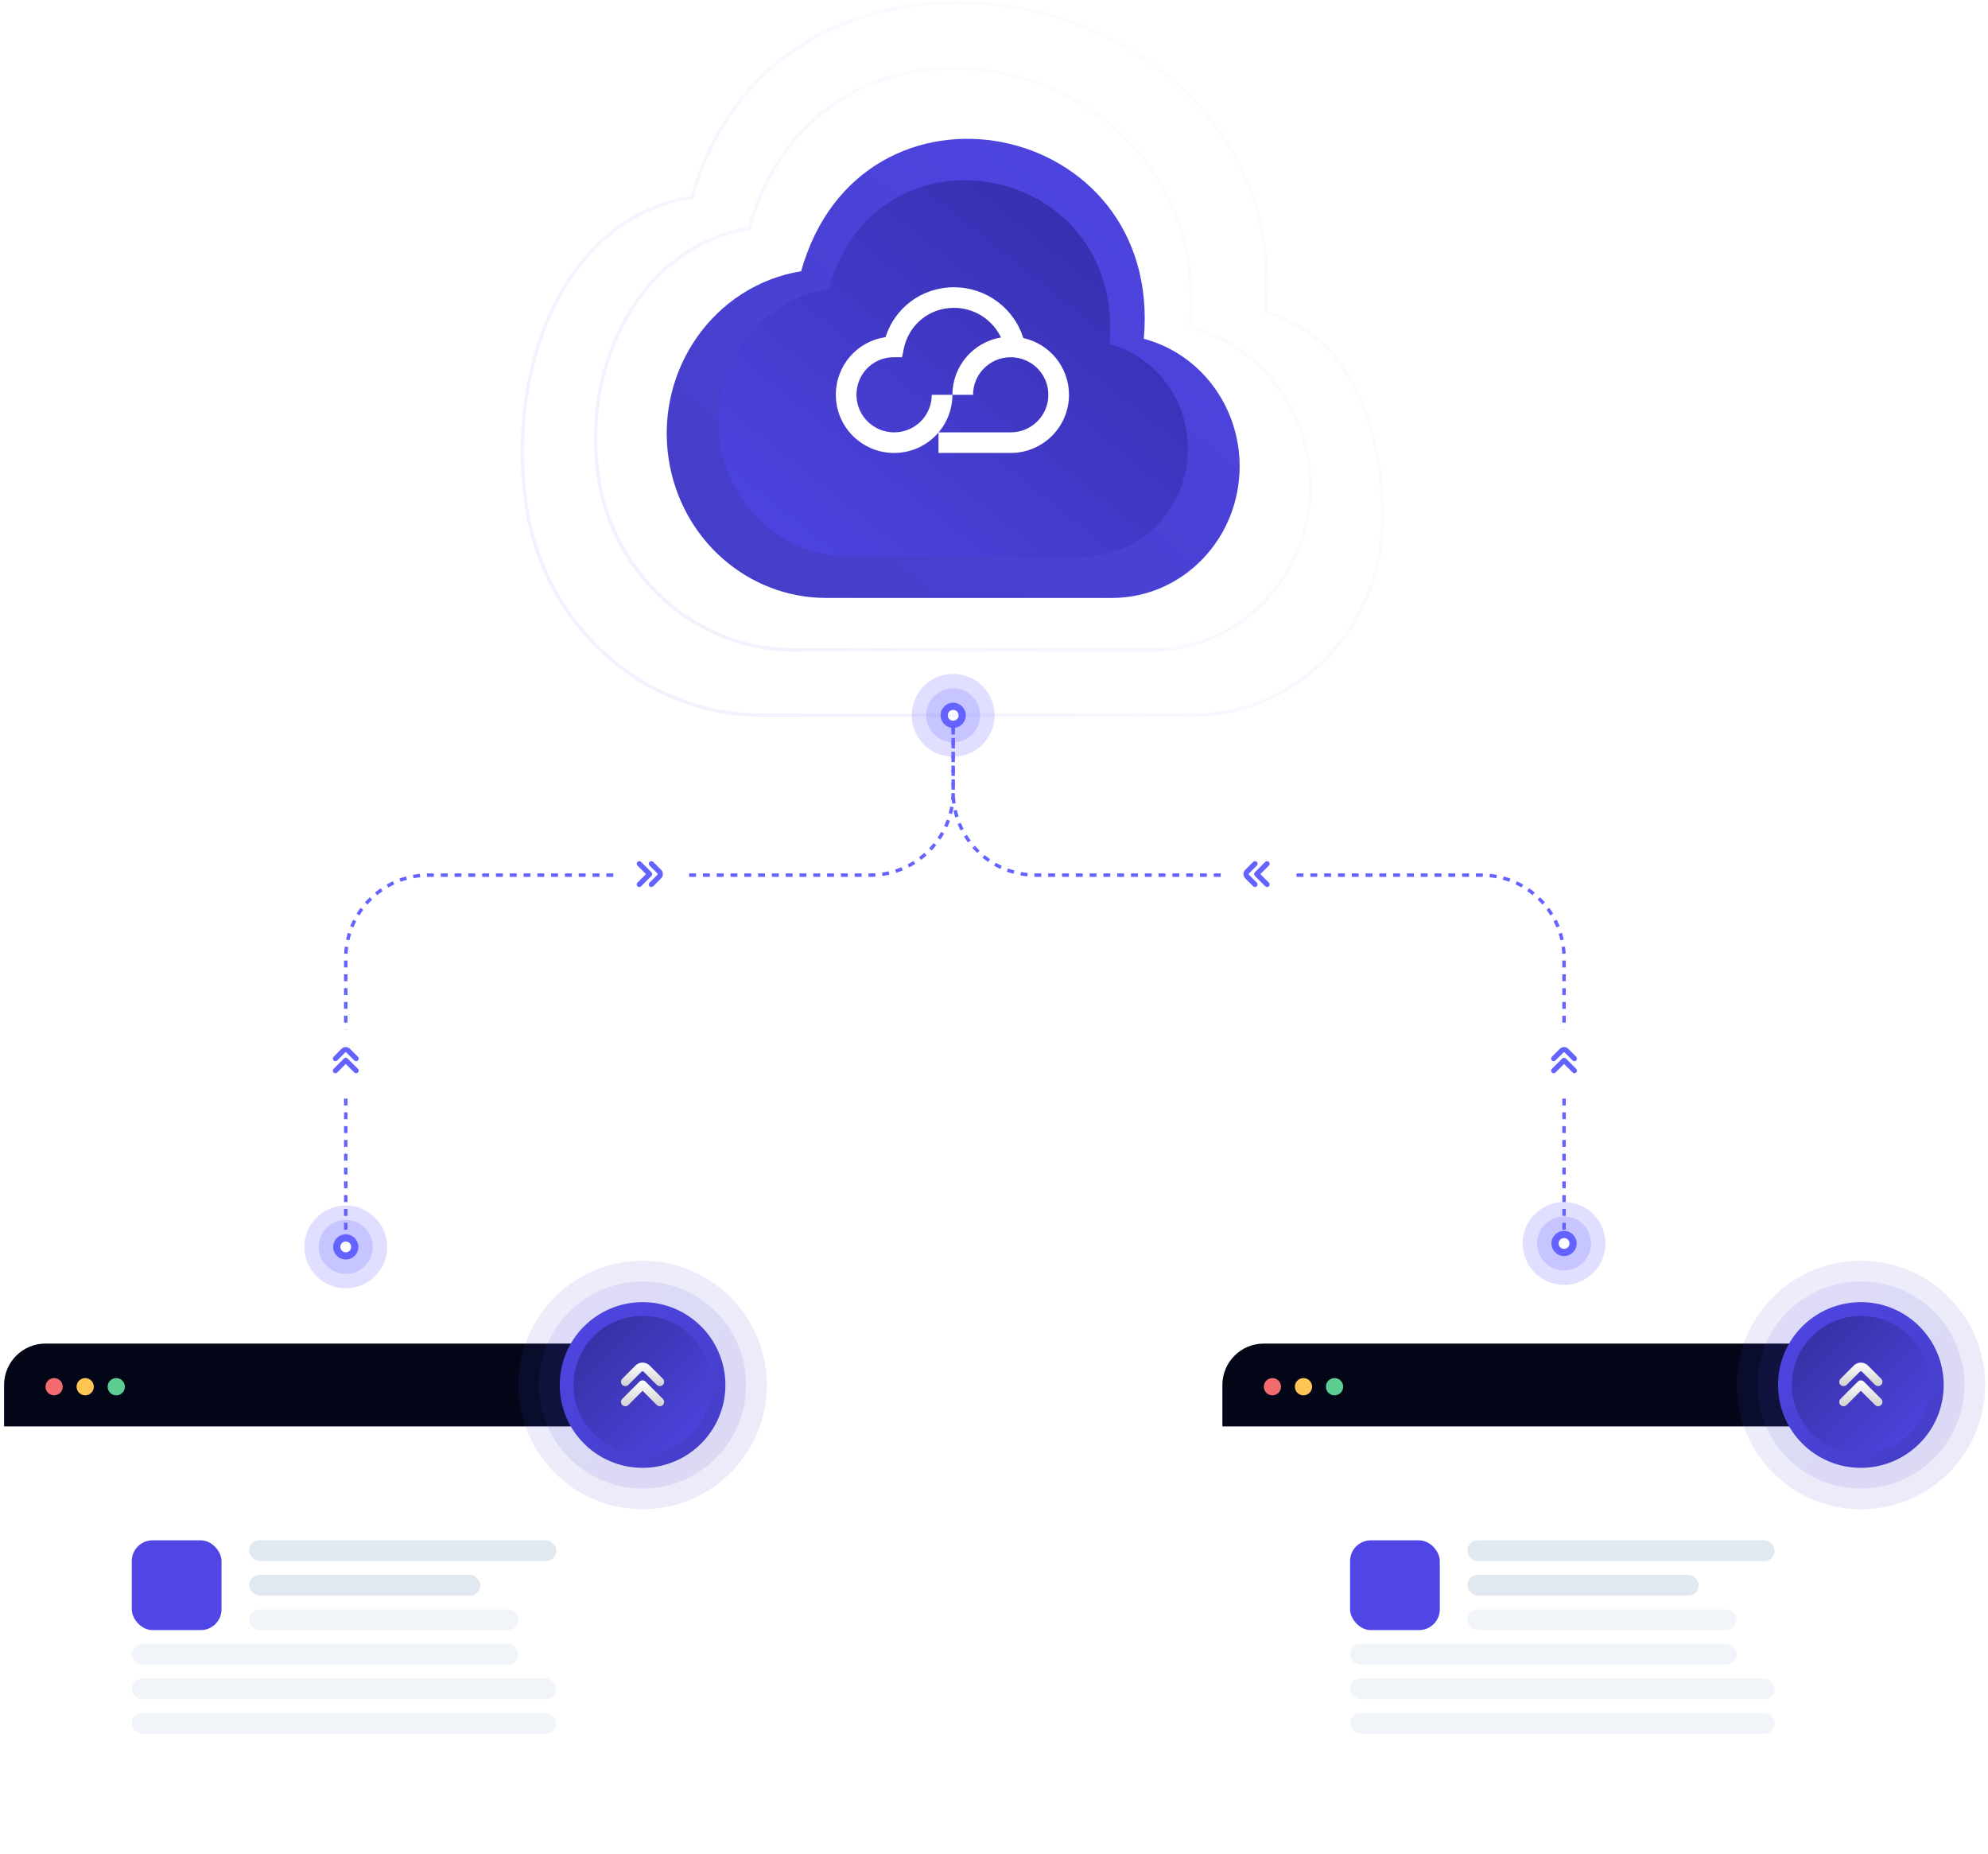 <svg width="487" height="454" viewBox="0 0 487 454" fill="none" xmlns="http://www.w3.org/2000/svg">
<path d="M84.7 304.545V234.625C84.7 223.418 93.784 214.334 104.991 214.334H213.209C224.415 214.334 233.5 205.249 233.5 194.043V175.191" stroke="#6563FF" stroke-width="0.845" stroke-dasharray="1.69 1.69"/>
<path d="M383.146 304.545V234.625C383.146 223.418 374.061 214.334 362.855 214.334H253.791C242.585 214.334 233.5 205.249 233.5 194.043V175.191" stroke="#6563FF" stroke-width="0.845" stroke-dasharray="1.69 1.69"/>
<circle cx="84.7" cy="305.391" r="10.146" fill="#6563FF" fill-opacity="0.2"/>
<circle cx="84.7" cy="305.391" r="6.617" fill="#6563FF" fill-opacity="0.2"/>
<circle cx="84.7" cy="305.391" r="3.088" fill="#6563FF"/>
<circle cx="84.701" cy="305.391" r="1.323" fill="white"/>
<circle cx="233.5" cy="175.191" r="10.146" fill="#6563FF" fill-opacity="0.2"/>
<circle cx="233.5" cy="175.191" r="6.617" fill="#6563FF" fill-opacity="0.2"/>
<circle cx="233.5" cy="175.191" r="3.088" fill="#6563FF"/>
<circle cx="233.501" cy="175.191" r="1.323" fill="white"/>
<circle cx="383.145" cy="304.545" r="10.146" fill="#6563FF" fill-opacity="0.2"/>
<circle cx="383.145" cy="304.545" r="6.617" fill="#6563FF" fill-opacity="0.2"/>
<circle cx="383.145" cy="304.545" r="3.088" fill="#6563FF"/>
<circle cx="383.146" cy="304.545" r="1.323" fill="white"/>
<path d="M202.399 146.445H272.689C289.964 146.277 303.835 131.703 303.671 113.893C303.537 99.298 293.912 86.615 280.202 82.971C285.005 28.764 210.928 14.334 196.253 66.424C174.953 69.914 160.431 90.546 163.817 112.505C166.832 132.062 183.193 146.454 202.399 146.445Z" fill="url(#paint0_linear_704_2603)"/>
<path d="M208.02 136.3H265.607C279.759 136.162 291.124 124.218 290.99 109.622C290.88 97.66 282.994 87.266 271.762 84.279C275.697 39.854 215.007 28.029 202.984 70.718C185.534 73.579 173.637 90.488 176.41 108.484C178.881 124.512 192.284 136.307 208.02 136.3Z" fill="url(#paint1_linear_704_2603)"/>
<path d="M246.668 18.115C233.924 15.264 220.435 16.559 209.001 22.613C197.573 28.662 188.169 39.477 183.602 55.722L183.53 55.982L183.264 56.025C157.299 60.289 142.84 88.579 146.421 115.631L146.604 116.918C150.352 141.278 170.683 159.186 194.53 159.176H282.6C303.665 158.97 320.667 141.432 321 119.764L321.003 118.729C320.836 100.584 308.896 84.831 291.91 80.306L291.566 80.214L291.598 79.861C294.586 46.073 272.154 23.816 246.668 18.115Z" stroke="url(#paint2_linear_704_2603)" stroke-width="0.845"/>
<path d="M250.759 2.237C217.469 -4.413 180.626 8.929 169.652 48.017L169.579 48.276L169.314 48.319C153.444 50.929 142.097 61.61 135.341 75.803C128.793 89.558 126.574 106.587 128.749 122.657L128.974 124.209C133.485 153.568 157.956 175.156 186.661 175.144H292.516C318.083 174.893 338.677 153.409 338.759 126.999L338.757 126.374C338.656 115.388 336.639 104.297 332.097 95.281C327.559 86.273 320.509 79.35 310.327 76.634L309.984 76.542L310.015 76.188C313.607 35.5 284.049 8.889 250.759 2.237Z" stroke="url(#paint3_linear_704_2603)" stroke-width="0.845"/>
<path fill-rule="evenodd" clip-rule="evenodd" d="M229.901 105.934C227.282 108.995 223.385 110.936 219.034 110.936C211.147 110.936 204.755 104.56 204.755 96.695C204.755 89.534 209.967 83.56 216.917 82.591C219.183 75.448 225.732 70.355 233.692 70.355C241.671 70.355 248.419 75.583 250.692 82.79C257.088 84.201 261.871 89.89 261.871 96.694C261.871 104.559 255.478 110.935 247.592 110.935H229.901V105.934ZM229.933 105.895C232.041 103.413 233.312 100.203 233.312 96.695H238.367C238.367 91.614 242.496 87.495 247.592 87.495C252.687 87.495 256.816 91.614 256.816 96.695C256.816 101.776 252.686 105.895 247.592 105.895H229.933ZM221.385 85.471C222.56 79.641 227.523 75.396 233.692 75.396C238.774 75.396 243.165 78.36 245.218 82.65C238.462 83.778 233.313 89.637 233.313 96.695H228.259C228.259 101.776 224.129 105.895 219.034 105.895C213.939 105.895 209.809 101.776 209.809 96.695C209.809 91.579 213.848 87.495 218.907 87.495H220.976L221.385 85.471Z" fill="white"/>
<g filter="url(#filter0_d_704_2603)">
<rect x="1" y="329.064" width="166.555" height="122.591" rx="10.146" fill="white"/>
</g>
<path d="M1 339.209C1 333.606 5.542 329.064 11.146 329.064H157.409C163.012 329.064 167.555 333.606 167.555 339.209V349.355H1V339.209Z" fill="#020617"/>
<circle cx="13.259" cy="339.632" r="2.114" fill="#F26C6F"/>
<circle cx="20.868" cy="339.632" r="2.114" fill="#FFC554"/>
<circle cx="28.477" cy="339.632" r="2.114" fill="#5DCE91"/>
<rect x="32.282" y="377.255" width="21.982" height="21.982" rx="5.073" fill="#4F46E5"/>
<rect x="61.027" y="377.255" width="75.246" height="5.073" rx="2.536" fill="#E2E8F0"/>
<rect x="32.282" y="402.618" width="94.691" height="5.073" rx="2.536" fill="#F1F5F9"/>
<rect x="61.027" y="385.709" width="56.645" height="5.073" rx="2.536" fill="#E2E8F0"/>
<rect x="32.282" y="411.073" width="103.991" height="5.073" rx="2.536" fill="#F1F5F9"/>
<rect x="61.027" y="394.164" width="65.945" height="5.073" rx="2.536" fill="#F1F5F9"/>
<rect x="32.282" y="419.527" width="103.991" height="5.073" rx="2.536" fill="#F1F5F9"/>
<g filter="url(#filter1_d_704_2603)">
<rect x="299.445" y="329.064" width="166.555" height="122.591" rx="10.146" fill="white"/>
</g>
<path d="M299.445 339.209C299.445 333.606 303.988 329.064 309.591 329.064H455.855C461.458 329.064 466 333.606 466 339.209V349.355H299.445V339.209Z" fill="#020617"/>
<circle cx="311.704" cy="339.632" r="2.114" fill="#F26C6F"/>
<circle cx="319.314" cy="339.632" r="2.114" fill="#FFC554"/>
<circle cx="326.923" cy="339.632" r="2.114" fill="#5DCE91"/>
<rect x="330.727" y="377.255" width="21.982" height="21.982" rx="5.073" fill="#4F46E5"/>
<rect x="359.473" y="377.255" width="75.246" height="5.073" rx="2.536" fill="#E2E8F0"/>
<rect x="330.727" y="402.618" width="94.691" height="5.073" rx="2.536" fill="#F1F5F9"/>
<rect x="359.473" y="385.709" width="56.645" height="5.073" rx="2.536" fill="#E2E8F0"/>
<rect x="330.727" y="411.073" width="103.991" height="5.073" rx="2.536" fill="#F1F5F9"/>
<rect x="359.473" y="394.164" width="65.945" height="5.073" rx="2.536" fill="#F1F5F9"/>
<rect x="330.727" y="419.527" width="103.991" height="5.073" rx="2.536" fill="#F1F5F9"/>
<circle opacity="0.1" cx="455.854" cy="339.209" r="25.364" fill="url(#paint4_linear_704_2603)"/>
<circle opacity="0.1" cx="455.855" cy="339.209" r="30.436" fill="url(#paint5_linear_704_2603)"/>
<circle cx="455.855" cy="339.209" r="20.291" fill="url(#paint6_linear_704_2603)"/>
<ellipse cx="455.855" cy="339.209" rx="16.909" ry="16.909" transform="rotate(180 455.855 339.209)" fill="url(#paint7_linear_704_2603)"/>
<path d="M461.139 338.434C461.139 338.643 461.077 338.848 460.961 339.021C460.845 339.195 460.679 339.331 460.486 339.411C460.293 339.491 460.081 339.512 459.875 339.471C459.67 339.43 459.482 339.33 459.334 339.182L456.104 335.951C456.071 335.918 456.032 335.892 455.99 335.874C455.947 335.856 455.901 335.847 455.854 335.847C455.808 335.847 455.762 335.856 455.719 335.874C455.677 335.892 455.638 335.918 455.605 335.951L452.375 339.179C452.177 339.377 451.908 339.488 451.627 339.489C451.347 339.489 451.078 339.377 450.88 339.179C450.682 338.981 450.57 338.712 450.57 338.432C450.57 338.152 450.682 337.883 450.88 337.684L454.111 334.453C454.574 333.992 455.201 333.733 455.854 333.733C456.508 333.733 457.135 333.992 457.598 334.453L460.829 337.684C460.928 337.783 461.006 337.9 461.059 338.028C461.112 338.157 461.139 338.295 461.139 338.434Z" fill="url(#paint8_linear_704_2603)"/>
<path d="M461.139 343.366C461.139 343.575 461.077 343.779 460.961 343.953C460.845 344.127 460.679 344.263 460.486 344.343C460.293 344.423 460.081 344.444 459.875 344.403C459.67 344.362 459.482 344.261 459.334 344.113L455.854 340.631L452.375 344.111C452.177 344.309 451.908 344.42 451.627 344.42C451.347 344.42 451.078 344.309 450.88 344.111C450.682 343.913 450.57 343.644 450.57 343.364C450.57 343.083 450.682 342.815 450.88 342.616L455.107 338.389C455.205 338.291 455.322 338.213 455.45 338.16C455.578 338.107 455.716 338.079 455.854 338.079C455.993 338.079 456.131 338.107 456.259 338.16C456.387 338.213 456.504 338.291 456.602 338.389L460.829 342.616C460.928 342.715 461.006 342.832 461.059 342.96C461.112 343.089 461.139 343.227 461.139 343.366Z" fill="url(#paint9_linear_704_2603)"/>
<circle opacity="0.1" cx="157.409" cy="339.209" r="25.364" fill="url(#paint10_linear_704_2603)"/>
<circle opacity="0.1" cx="157.409" cy="339.209" r="30.436" fill="url(#paint11_linear_704_2603)"/>
<circle cx="157.409" cy="339.209" r="20.291" fill="url(#paint12_linear_704_2603)"/>
<ellipse cx="157.409" cy="339.209" rx="16.909" ry="16.909" transform="rotate(180 157.409 339.209)" fill="url(#paint13_linear_704_2603)"/>
<path d="M162.693 338.434C162.693 338.643 162.631 338.848 162.515 339.021C162.399 339.195 162.234 339.331 162.041 339.411C161.848 339.491 161.635 339.512 161.43 339.471C161.225 339.43 161.037 339.33 160.889 339.182L157.658 335.951C157.626 335.918 157.587 335.892 157.544 335.874C157.501 335.856 157.455 335.847 157.409 335.847C157.363 335.847 157.317 335.856 157.274 335.874C157.231 335.892 157.192 335.918 157.16 335.951L153.929 339.179C153.731 339.377 153.462 339.488 153.182 339.489C152.902 339.489 152.633 339.377 152.435 339.179C152.236 338.981 152.125 338.712 152.125 338.432C152.125 338.152 152.236 337.883 152.434 337.684L155.665 334.453C156.128 333.992 156.755 333.733 157.409 333.733C158.063 333.733 158.69 333.992 159.153 334.453L162.384 337.684C162.482 337.783 162.56 337.9 162.613 338.028C162.666 338.157 162.693 338.295 162.693 338.434Z" fill="url(#paint14_linear_704_2603)"/>
<path d="M162.693 343.366C162.693 343.575 162.631 343.779 162.515 343.953C162.399 344.127 162.234 344.263 162.041 344.343C161.848 344.423 161.635 344.444 161.43 344.403C161.225 344.362 161.037 344.261 160.889 344.113L157.409 340.631L153.929 344.111C153.731 344.309 153.462 344.42 153.182 344.42C152.902 344.42 152.633 344.309 152.435 344.111C152.236 343.913 152.125 343.644 152.125 343.364C152.125 343.083 152.236 342.815 152.434 342.616L156.662 338.389C156.76 338.291 156.876 338.213 157.004 338.16C157.133 338.107 157.27 338.079 157.409 338.079C157.548 338.079 157.685 338.107 157.814 338.16C157.942 338.213 158.058 338.291 158.157 338.389L162.384 342.616C162.482 342.715 162.56 342.832 162.613 342.96C162.666 343.089 162.693 343.227 162.693 343.366Z" fill="url(#paint15_linear_704_2603)"/>
<g filter="url(#filter2_d_704_2603)">
<circle cx="84.7" cy="259.736" r="8.455" fill="white"/>
</g>
<path d="M87.87 259.271C87.87 259.397 87.833 259.519 87.764 259.624C87.694 259.728 87.595 259.809 87.479 259.857C87.363 259.905 87.236 259.918 87.112 259.894C86.99 259.869 86.876 259.809 86.788 259.72L84.85 257.781C84.83 257.762 84.807 257.746 84.781 257.735C84.755 257.725 84.728 257.719 84.7 257.719C84.672 257.719 84.645 257.725 84.619 257.735C84.593 257.746 84.57 257.762 84.55 257.781L82.612 259.718C82.493 259.837 82.332 259.904 82.164 259.904C81.996 259.904 81.834 259.837 81.715 259.718C81.596 259.6 81.529 259.438 81.529 259.27C81.529 259.102 81.596 258.941 81.715 258.822L83.654 256.883C83.931 256.606 84.308 256.45 84.7 256.45C85.092 256.45 85.468 256.606 85.746 256.883L87.685 258.822C87.744 258.881 87.791 258.951 87.823 259.028C87.854 259.105 87.871 259.188 87.87 259.271Z" fill="#6563FF"/>
<path d="M87.87 262.23C87.87 262.356 87.833 262.479 87.764 262.583C87.694 262.687 87.595 262.769 87.479 262.817C87.363 262.865 87.236 262.877 87.112 262.853C86.99 262.828 86.876 262.768 86.788 262.679L84.7 260.589L82.612 262.677C82.493 262.796 82.332 262.863 82.164 262.863C81.996 262.863 81.834 262.796 81.715 262.678C81.596 262.559 81.529 262.397 81.529 262.229C81.529 262.061 81.596 261.9 81.715 261.781L84.251 259.244C84.31 259.185 84.38 259.139 84.457 259.107C84.534 259.075 84.617 259.058 84.7 259.058C84.783 259.058 84.866 259.075 84.943 259.107C85.02 259.139 85.09 259.185 85.148 259.244L87.685 261.781C87.744 261.84 87.791 261.91 87.823 261.987C87.854 262.064 87.871 262.147 87.87 262.23Z" fill="#6563FF"/>
<g filter="url(#filter3_d_704_2603)">
<circle cx="383.145" cy="259.736" r="8.455" fill="white"/>
</g>
<path d="M386.316 259.271C386.316 259.397 386.279 259.519 386.209 259.624C386.139 259.728 386.04 259.809 385.924 259.857C385.809 259.905 385.681 259.918 385.558 259.894C385.435 259.869 385.322 259.809 385.233 259.72L383.295 257.781C383.275 257.762 383.252 257.746 383.226 257.735C383.201 257.725 383.173 257.719 383.145 257.719C383.118 257.719 383.09 257.725 383.064 257.735C383.039 257.746 383.015 257.762 382.996 257.781L381.058 259.718C380.939 259.837 380.777 259.904 380.609 259.904C380.441 259.904 380.28 259.837 380.161 259.718C380.042 259.6 379.975 259.438 379.975 259.27C379.975 259.102 380.042 258.941 380.16 258.822L382.099 256.883C382.377 256.606 382.753 256.45 383.145 256.45C383.538 256.45 383.914 256.606 384.192 256.883L386.13 258.822C386.189 258.881 386.236 258.951 386.268 259.028C386.3 259.105 386.316 259.188 386.316 259.271Z" fill="#6563FF"/>
<path d="M386.316 262.23C386.316 262.356 386.279 262.479 386.209 262.583C386.139 262.687 386.04 262.769 385.924 262.817C385.809 262.865 385.681 262.877 385.558 262.853C385.435 262.828 385.322 262.768 385.233 262.679L383.145 260.589L381.058 262.677C380.939 262.796 380.777 262.863 380.609 262.863C380.441 262.863 380.28 262.796 380.161 262.678C380.042 262.559 379.975 262.397 379.975 262.229C379.975 262.061 380.042 261.9 380.16 261.781L382.697 259.244C382.756 259.185 382.826 259.139 382.903 259.107C382.98 259.075 383.062 259.058 383.145 259.058C383.229 259.058 383.311 259.075 383.388 259.107C383.465 259.139 383.535 259.185 383.594 259.244L386.13 261.781C386.189 261.84 386.236 261.91 386.268 261.987C386.3 262.064 386.316 262.147 386.316 262.23Z" fill="#6563FF"/>
<g filter="url(#filter4_d_704_2603)">
<circle cx="159.1" cy="214.082" r="8.455" transform="rotate(90 159.1 214.082)" fill="white"/>
</g>
<path d="M159.564 217.252C159.439 217.252 159.316 217.215 159.212 217.146C159.108 217.076 159.026 216.977 158.978 216.861C158.93 216.745 158.918 216.617 158.942 216.494C158.967 216.371 159.027 216.258 159.116 216.17L161.054 214.232C161.074 214.212 161.09 214.189 161.1 214.163C161.111 214.137 161.117 214.11 161.117 214.082C161.117 214.054 161.111 214.027 161.1 214.001C161.09 213.975 161.074 213.952 161.054 213.932L159.117 211.994C158.999 211.875 158.932 211.714 158.932 211.546C158.932 211.377 158.998 211.216 159.117 211.097C159.236 210.978 159.397 210.911 159.566 210.911C159.734 210.911 159.895 210.978 160.014 211.097L161.953 213.036C162.23 213.313 162.385 213.69 162.385 214.082C162.385 214.474 162.23 214.85 161.953 215.128L160.014 217.067C159.955 217.126 159.885 217.173 159.808 217.204C159.731 217.236 159.648 217.253 159.564 217.252Z" fill="#6563FF"/>
<path d="M156.605 217.252C156.48 217.252 156.357 217.215 156.253 217.146C156.148 217.076 156.067 216.977 156.019 216.861C155.971 216.745 155.958 216.617 155.983 216.494C156.007 216.371 156.068 216.258 156.157 216.17L158.246 214.082L156.158 211.994C156.039 211.875 155.972 211.714 155.972 211.546C155.972 211.377 156.039 211.216 156.158 211.097C156.277 210.978 156.438 210.911 156.606 210.911C156.775 210.911 156.936 210.978 157.055 211.097L159.591 213.633C159.65 213.692 159.697 213.762 159.729 213.839C159.761 213.916 159.777 213.999 159.777 214.082C159.777 214.165 159.761 214.248 159.729 214.325C159.697 214.402 159.65 214.471 159.591 214.53L157.055 217.067C156.996 217.126 156.926 217.173 156.848 217.204C156.771 217.236 156.689 217.253 156.605 217.252Z" fill="#6563FF"/>
<g filter="url(#filter5_d_704_2603)">
<circle cx="307.9" cy="214.082" r="8.455" transform="rotate(-90 307.9 214.082)" fill="white"/>
</g>
<path d="M307.436 210.911C307.561 210.911 307.684 210.948 307.788 211.018C307.892 211.088 307.974 211.187 308.022 211.303C308.07 211.419 308.082 211.546 308.058 211.669C308.033 211.792 307.973 211.905 307.884 211.994L305.946 213.932C305.926 213.952 305.91 213.975 305.9 214.001C305.889 214.026 305.883 214.054 305.883 214.082C305.883 214.11 305.889 214.137 305.9 214.163C305.91 214.188 305.926 214.212 305.946 214.231L307.883 216.17C308.001 216.289 308.068 216.45 308.068 216.618C308.068 216.786 308.002 216.947 307.883 217.066C307.764 217.185 307.603 217.252 307.434 217.252C307.266 217.252 307.105 217.186 306.986 217.067L305.047 215.128C304.77 214.85 304.615 214.474 304.615 214.082C304.615 213.69 304.77 213.313 305.047 213.036L306.986 211.097C307.045 211.038 307.115 210.991 307.192 210.959C307.269 210.927 307.352 210.911 307.436 210.911Z" fill="#6563FF"/>
<path d="M310.395 210.911C310.52 210.911 310.643 210.948 310.747 211.018C310.852 211.088 310.933 211.187 310.981 211.303C311.029 211.419 311.042 211.546 311.017 211.669C310.993 211.792 310.932 211.905 310.843 211.994L308.754 214.082L310.842 216.17C310.961 216.289 311.028 216.45 311.028 216.618C311.028 216.786 310.961 216.947 310.842 217.066C310.723 217.185 310.562 217.252 310.394 217.252C310.225 217.252 310.064 217.186 309.945 217.067L307.409 214.53C307.35 214.471 307.303 214.401 307.271 214.325C307.239 214.248 307.223 214.165 307.223 214.082C307.223 213.998 307.239 213.916 307.271 213.839C307.303 213.762 307.35 213.692 307.409 213.633L309.945 211.097C310.004 211.038 310.074 210.991 310.152 210.959C310.229 210.927 310.311 210.911 310.395 210.911Z" fill="#6563FF"/>
<defs>
<filter id="filter0_d_704_2603" x="0.155" y="329.064" width="168.245" height="124.282" filterUnits="userSpaceOnUse" color-interpolation-filters="sRGB">
<feFlood flood-opacity="0" result="BackgroundImageFix"/>
<feColorMatrix in="SourceAlpha" type="matrix" values="0 0 0 0 0 0 0 0 0 0 0 0 0 0 0 0 0 0 127 0" result="hardAlpha"/>
<feOffset dy="0.845"/>
<feGaussianBlur stdDeviation="0.423"/>
<feComposite in2="hardAlpha" operator="out"/>
<feColorMatrix type="matrix" values="0 0 0 0 0 0 0 0 0 0 0 0 0 0 0 0 0 0 0.12 0"/>
<feBlend mode="normal" in2="BackgroundImageFix" result="effect1_dropShadow_704_2603"/>
<feBlend mode="normal" in="SourceGraphic" in2="effect1_dropShadow_704_2603" result="shape"/>
</filter>
<filter id="filter1_d_704_2603" x="298.6" y="329.064" width="168.245" height="124.282" filterUnits="userSpaceOnUse" color-interpolation-filters="sRGB">
<feFlood flood-opacity="0" result="BackgroundImageFix"/>
<feColorMatrix in="SourceAlpha" type="matrix" values="0 0 0 0 0 0 0 0 0 0 0 0 0 0 0 0 0 0 127 0" result="hardAlpha"/>
<feOffset dy="0.845"/>
<feGaussianBlur stdDeviation="0.423"/>
<feComposite in2="hardAlpha" operator="out"/>
<feColorMatrix type="matrix" values="0 0 0 0 0 0 0 0 0 0 0 0 0 0 0 0 0 0 0.12 0"/>
<feBlend mode="normal" in2="BackgroundImageFix" result="effect1_dropShadow_704_2603"/>
<feBlend mode="normal" in="SourceGraphic" in2="effect1_dropShadow_704_2603" result="shape"/>
</filter>
<filter id="filter2_d_704_2603" x="75.4" y="251.282" width="18.6" height="18.6" filterUnits="userSpaceOnUse" color-interpolation-filters="sRGB">
<feFlood flood-opacity="0" result="BackgroundImageFix"/>
<feColorMatrix in="SourceAlpha" type="matrix" values="0 0 0 0 0 0 0 0 0 0 0 0 0 0 0 0 0 0 127 0" result="hardAlpha"/>
<feOffset dy="0.845"/>
<feGaussianBlur stdDeviation="0.423"/>
<feComposite in2="hardAlpha" operator="out"/>
<feColorMatrix type="matrix" values="0 0 0 0 0 0 0 0 0 0 0 0 0 0 0 0 0 0 0.12 0"/>
<feBlend mode="normal" in2="BackgroundImageFix" result="effect1_dropShadow_704_2603"/>
<feBlend mode="normal" in="SourceGraphic" in2="effect1_dropShadow_704_2603" result="shape"/>
</filter>
<filter id="filter3_d_704_2603" x="373.845" y="251.282" width="18.6" height="18.6" filterUnits="userSpaceOnUse" color-interpolation-filters="sRGB">
<feFlood flood-opacity="0" result="BackgroundImageFix"/>
<feColorMatrix in="SourceAlpha" type="matrix" values="0 0 0 0 0 0 0 0 0 0 0 0 0 0 0 0 0 0 127 0" result="hardAlpha"/>
<feOffset dy="0.845"/>
<feGaussianBlur stdDeviation="0.423"/>
<feComposite in2="hardAlpha" operator="out"/>
<feColorMatrix type="matrix" values="0 0 0 0 0 0 0 0 0 0 0 0 0 0 0 0 0 0 0.12 0"/>
<feBlend mode="normal" in2="BackgroundImageFix" result="effect1_dropShadow_704_2603"/>
<feBlend mode="normal" in="SourceGraphic" in2="effect1_dropShadow_704_2603" result="shape"/>
</filter>
<filter id="filter4_d_704_2603" x="149.8" y="205.627" width="18.6" height="18.6" filterUnits="userSpaceOnUse" color-interpolation-filters="sRGB">
<feFlood flood-opacity="0" result="BackgroundImageFix"/>
<feColorMatrix in="SourceAlpha" type="matrix" values="0 0 0 0 0 0 0 0 0 0 0 0 0 0 0 0 0 0 127 0" result="hardAlpha"/>
<feOffset dy="0.845"/>
<feGaussianBlur stdDeviation="0.423"/>
<feComposite in2="hardAlpha" operator="out"/>
<feColorMatrix type="matrix" values="0 0 0 0 0 0 0 0 0 0 0 0 0 0 0 0 0 0 0.12 0"/>
<feBlend mode="normal" in2="BackgroundImageFix" result="effect1_dropShadow_704_2603"/>
<feBlend mode="normal" in="SourceGraphic" in2="effect1_dropShadow_704_2603" result="shape"/>
</filter>
<filter id="filter5_d_704_2603" x="298.6" y="205.627" width="18.6" height="18.6" filterUnits="userSpaceOnUse" color-interpolation-filters="sRGB">
<feFlood flood-opacity="0" result="BackgroundImageFix"/>
<feColorMatrix in="SourceAlpha" type="matrix" values="0 0 0 0 0 0 0 0 0 0 0 0 0 0 0 0 0 0 127 0" result="hardAlpha"/>
<feOffset dy="0.845"/>
<feGaussianBlur stdDeviation="0.423"/>
<feComposite in2="hardAlpha" operator="out"/>
<feColorMatrix type="matrix" values="0 0 0 0 0 0 0 0 0 0 0 0 0 0 0 0 0 0 0.12 0"/>
<feBlend mode="normal" in2="BackgroundImageFix" result="effect1_dropShadow_704_2603"/>
<feBlend mode="normal" in="SourceGraphic" in2="effect1_dropShadow_704_2603" result="shape"/>
</filter>
<linearGradient id="paint0_linear_704_2603" x1="303.673" y1="34" x2="193.934" y2="170.967" gradientUnits="userSpaceOnUse">
<stop stop-color="#4F46E5"/>
<stop offset="1" stop-color="#443DC5"/>
</linearGradient>
<linearGradient id="paint1_linear_704_2603" x1="290.991" y1="44.145" x2="201.048" y2="156.368" gradientUnits="userSpaceOnUse">
<stop stop-color="#322BA6"/>
<stop offset="1" stop-color="#4F46E5"/>
</linearGradient>
<linearGradient id="paint2_linear_704_2603" x1="316.776" y1="19.807" x2="140.633" y2="160.638" gradientUnits="userSpaceOnUse">
<stop stop-color="#6563FF" stop-opacity="0"/>
<stop offset="1" stop-color="#6563FF" stop-opacity="0.1"/>
</linearGradient>
<linearGradient id="paint3_linear_704_2603" x1="339.182" y1="5.63" x2="127.243" y2="174.846" gradientUnits="userSpaceOnUse">
<stop stop-color="#6563FF" stop-opacity="0"/>
<stop offset="1" stop-color="#6563FF" stop-opacity="0.1"/>
</linearGradient>
<linearGradient id="paint4_linear_704_2603" x1="430.491" y1="313.845" x2="481.218" y2="364.573" gradientUnits="userSpaceOnUse">
<stop stop-color="#4F46E5"/>
<stop offset="1" stop-color="#443DC5"/>
</linearGradient>
<linearGradient id="paint5_linear_704_2603" x1="425.418" y1="308.773" x2="486.291" y2="369.645" gradientUnits="userSpaceOnUse">
<stop stop-color="#4F46E5"/>
<stop offset="1" stop-color="#443DC5"/>
</linearGradient>
<linearGradient id="paint6_linear_704_2603" x1="435.564" y1="318.918" x2="476.146" y2="359.5" gradientUnits="userSpaceOnUse">
<stop stop-color="#4F46E5"/>
<stop offset="1" stop-color="#443DC5"/>
</linearGradient>
<linearGradient id="paint7_linear_704_2603" x1="438.945" y1="322.3" x2="472.764" y2="356.118" gradientUnits="userSpaceOnUse">
<stop stop-color="#4F46E5"/>
<stop offset="1" stop-color="#342E9C"/>
</linearGradient>
<linearGradient id="paint8_linear_704_2603" x1="455.854" y1="333.733" x2="455.854" y2="339.491" gradientUnits="userSpaceOnUse">
<stop stop-color="white"/>
<stop offset="1" stop-color="#D1D1D1"/>
</linearGradient>
<linearGradient id="paint9_linear_704_2603" x1="455.854" y1="338.079" x2="455.854" y2="344.423" gradientUnits="userSpaceOnUse">
<stop stop-color="white"/>
<stop offset="1" stop-color="#D1D1D1"/>
</linearGradient>
<linearGradient id="paint10_linear_704_2603" x1="132.045" y1="313.845" x2="182.773" y2="364.573" gradientUnits="userSpaceOnUse">
<stop stop-color="#4F46E5"/>
<stop offset="1" stop-color="#443DC5"/>
</linearGradient>
<linearGradient id="paint11_linear_704_2603" x1="126.973" y1="308.773" x2="187.846" y2="369.645" gradientUnits="userSpaceOnUse">
<stop stop-color="#4F46E5"/>
<stop offset="1" stop-color="#443DC5"/>
</linearGradient>
<linearGradient id="paint12_linear_704_2603" x1="137.118" y1="318.918" x2="177.7" y2="359.5" gradientUnits="userSpaceOnUse">
<stop stop-color="#4F46E5"/>
<stop offset="1" stop-color="#443DC5"/>
</linearGradient>
<linearGradient id="paint13_linear_704_2603" x1="140.5" y1="322.3" x2="174.318" y2="356.118" gradientUnits="userSpaceOnUse">
<stop stop-color="#4F46E5"/>
<stop offset="1" stop-color="#342E9C"/>
</linearGradient>
<linearGradient id="paint14_linear_704_2603" x1="157.409" y1="333.733" x2="157.409" y2="339.491" gradientUnits="userSpaceOnUse">
<stop stop-color="white"/>
<stop offset="1" stop-color="#D1D1D1"/>
</linearGradient>
<linearGradient id="paint15_linear_704_2603" x1="157.409" y1="338.079" x2="157.409" y2="344.423" gradientUnits="userSpaceOnUse">
<stop stop-color="white"/>
<stop offset="1" stop-color="#D1D1D1"/>
</linearGradient>
</defs>
</svg>
